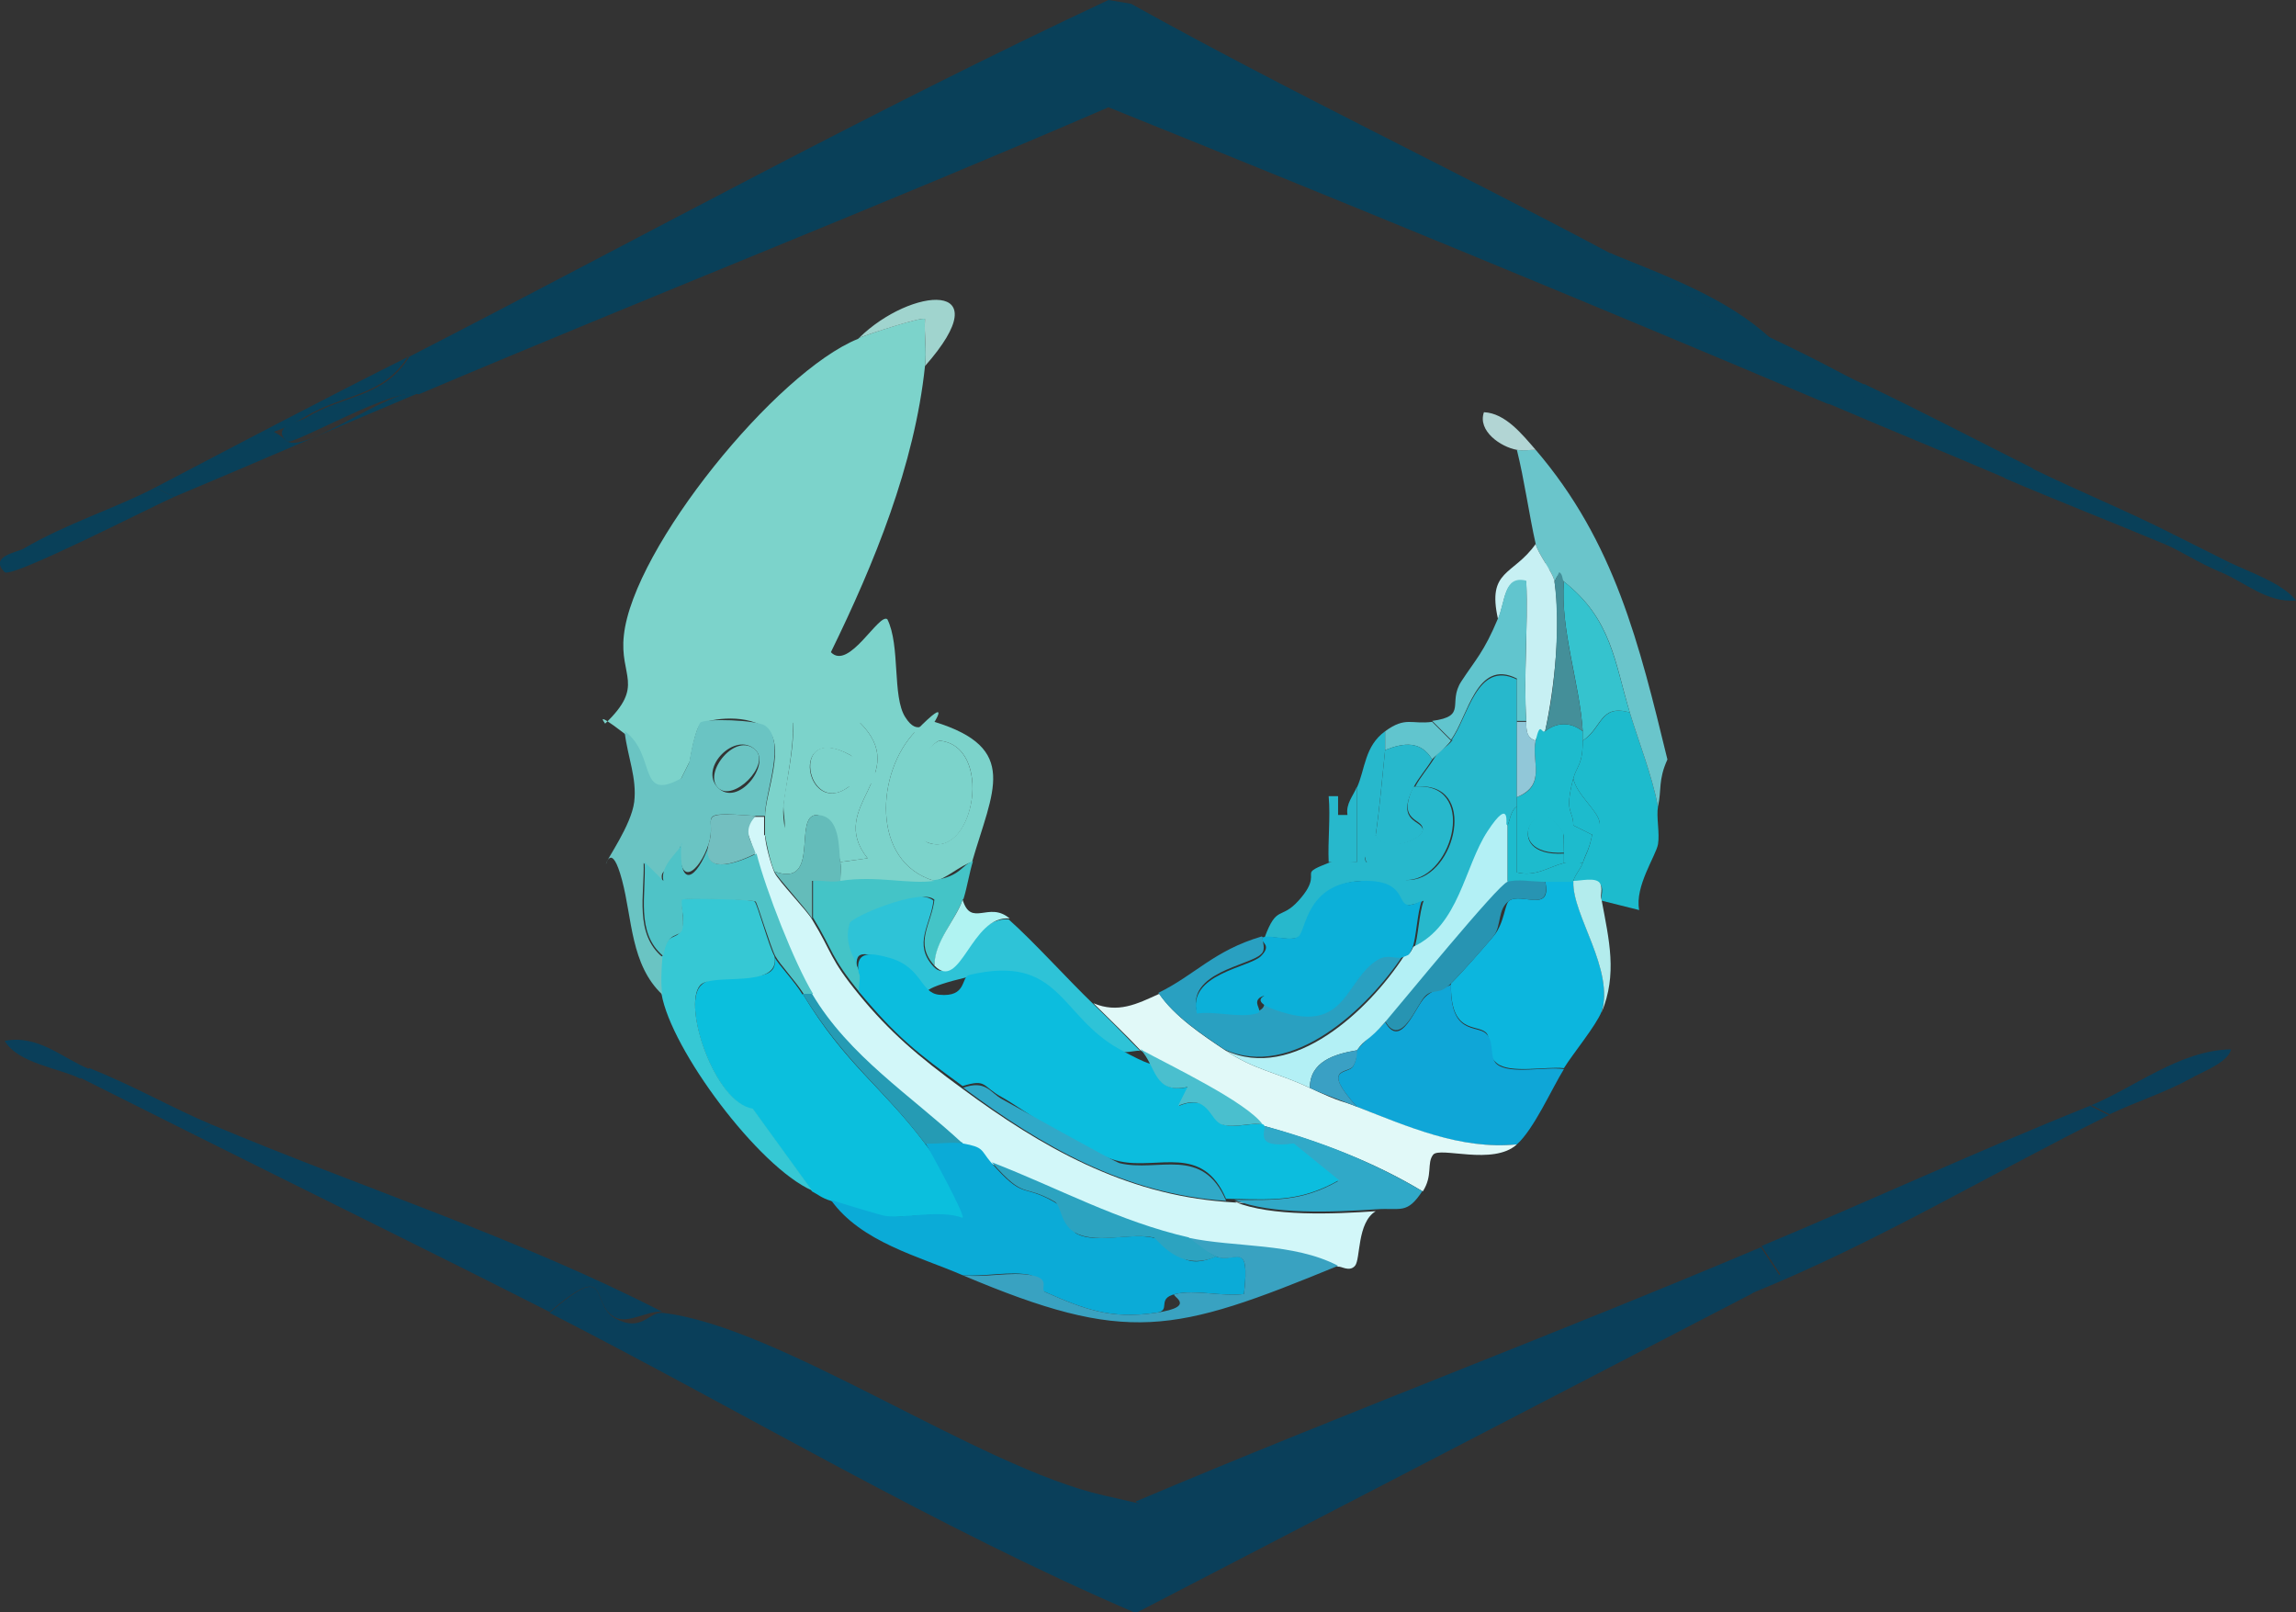 <?xml version="1.0" encoding="UTF-8"?>
<svg id="Layer_1" xmlns="http://www.w3.org/2000/svg" version="1.1" viewBox="0 0 244 171.3">
  <rect x="0" y="0" width="244" height="171.3" fill="#333333" stroke="none"/>
  <!-- Generator: Adobe Illustrator 29.1.0, SVG Export Plug-In . SVG Version: 2.1.0 Build 142)  -->
  <defs>
    <style>
      .st0 {
        fill: #29a0c1;
      }

      .st1 {
        fill: #27b8cc;
      }

      .st2 {
        fill: #44c4c7;
      }

      .st3 {
        fill: #c7f0f3;
      }

      .st4 {
        fill: #a0d4ce;
      }

      .st5 {
        fill: #1dbbcd;
      }

      .st6 {
        fill: #0babd7;
      }

      .st7 {
        fill: #d2f7f9;
      }

      .st8 {
        fill: #6ac5cb;
      }

      .st9 {
        fill: #91c7d8;
      }

      .st10 {
        fill: #259bb4;
      }

      .st11 {
        fill: #36c8d4;
      }

      .st12 {
        fill: #6ac4c3;
      }

      .st13 {
        fill: #b2d5d4;
      }

      .st14 {
        fill: #3aa0c4;
      }

      .st15 {
        fill: #0cb6de;
      }

      .st16 {
        fill: #b3f0f5;
      }

      .st17 {
        fill: #4fc3c7;
      }

      .st18 {
        fill: #30a9c8;
      }

      .st19 {
        fill: #73bfc0;
      }

      .st20 {
        fill: #b3eced;
      }

      .st21 {
        fill: #e1f9f8;
      }

      .st22 {
        fill: #2ca3c0;
      }

      .st23 {
        fill: #2794b2;
      }

      .st24 {
        fill: #0fa6d7;
      }

      .st25 {
        fill: #35c3ce;
      }

      .st26 {
        fill: #39a2c1;
      }

      .st27 {
        fill: #7cd3cb;
      }

      .st28 {
        fill: #448f99;
      }

      .st29 {
        fill: #0bbfdd;
      }

      .st30 {
        fill: #2ec3d7;
      }

      .st31 {
        fill: #61c5ce;
      }

      .st32 {
        fill: #64bcba;
      }

      .st33 {
        fill: #b0f3f2;
      }

      .st34 {
        fill: #4abfce;
      }

      .st35 {
        fill: #094059;
      }

      .st36 {
        fill: #0cbdde;
      }

      .st37 {
        fill: #0cb0d9;
      }

      .st38 {
        fill: #0a3f5a;
      }
    </style>
  </defs>
  <path class="st35" d="M171.2,26.9c6.1,3.3,10.1,5.7,17,9s6.6,3.4,10,5c.6,3-1.5,1.9-4,2-25.3-10.7-50.8-21.2-76.4-31.5-24.3,10.5-49,20.2-73.3,30.5-2.5-.9-13.4,5.5-14,5-1.8-1.6,1.4-2.1,2-2.5,4.1-2.5,8.3-2.1,11-6.5C68.2,25.2,92.6,11.8,117.8,0l2.4.4c16.7,9.3,34,17.5,50.9,26.5Z"/>
  <path class="st38" d="M187.1,132.5l2,3-3,2-65.4,33.9c-21.4-9.2-41.6-21.3-62.3-31.9,6.7-5.8,4.2-.9,7,.6s3.5-.7,5-.6c12.4,1.4,33.6,16.4,46.9,19.4s2.2.8,3.5.6c22-9.3,44.4-17.7,66.4-27Z"/>
  <path class="st27" d="M91.3,35.9c1-.4,6.7-2.3,7-2-.1,1.6.2,3.4,0,5-1.1,10.5-5.4,21-10,30.4,1.9,2,5.1-4.2,6-3.5,1.4,2.8.5,8.2,1.9,10.4s2.2.3,3.1.6c-.4.7-1.8.8-2,1-2.1.4-4.2-.9-6-1s-4.7,0-7,0c0,2.9-.6,5.7-1,8.5s1.3,4-2,3.5c0-.6,0-1.3,0-2,0-2.5,2.4-7.9,0-9.5s-6.4-.8-6.9-.3-1,3.3-1.1,3.9l-1,2c-4.7,2.6-2.6-2.4-6-5s-1.9-1-2-1c4.3-4.1,1.5-5,2-9.4,1-9.3,16.2-28,24.9-31.5Z"/>
  <path class="st29" d="M85.3,105.6c4.6,7.6,8.4,9.8,13,15.9s4.3,7.7,4,8c-2.5-.9-6.1,0-8.2-.2s-5.2-1.5-5.8-1.7c-1-.3-1.4-.7-2-1l-6.3-8.7c-4-.7-7.5-10.9-5.6-13.1s8.6.5,7.9-3.1c.5.9,2.1,2.5,3,4Z"/>
  <path class="st7" d="M81.3,88.7c0,.9.6,3.1,1,4s3.5,4.1,4,5c2.2,3.6,1.8,4.1,5,8s6.2,6.5,11,10c8.4,6.2,17.2,11.2,27.9,12s.7,0,1,0c3.9,1.6,10.6,1.3,15,1-2,1.2-1.6,5.1-2.2,5.8s-1.5,0-1.8.1c-4.8-2.5-10.9-1.8-16-3-7.5-1.7-13.9-5.2-21-8-1.1-1.3-.7-1.6-3-2-5.5-5.1-12-9.3-16-15.9s-5-11.1-6-14.9-1.5-2.3,0-4h1c0,.7,0,1.3,0,2Z"/>
  <path class="st6" d="M102.3,121.5c2.3.4,1.9.7,3,2,3.6,4.1,3.2,2.2,6.7,4.2s.8,2.9,2.9,3.6,5.3-.3,7.6.2,2.7,3.8,6.7,2c2,.8,3.7-2,3,4-2.3.3-5.2-.5-7.3,0s-.3,1.8-2.1,2c-4.8.7-7.6-.4-11.7-2.2s-.9-1.7-1.5-1.8c-2.2-.5-5,.2-7.3,0-4.6-2-10.8-3.5-14-8,.6.2,5.5,1.7,5.8,1.7,2.1.3,5.7-.7,8.2.2.3-.3-3.6-7.4-4-8,1.3.1,2.8-.2,4,0Z"/>
  <path class="st15" d="M167.2,93.6c-.1,3.7,4.4,9.4,3,13.9-.6,1.5-3,4.4-4,6-1.9-.2-5.7.6-7.1-.5s-.5-2.7-1.2-3.3c-1-.9-3.8.2-3.7-5.2,1.3-1.3,3.3-3.6,4.5-5s1.2-3.5,1.7-3.8c1.3-.9,4.6,1.4,3.8-2.1,1,0,2,0,3,0Z"/>
  <path class="st24" d="M154.2,104.6c-.1,5.4,2.7,4.3,3.7,5.2s.3,2.6,1.2,3.3c1.4,1.1,5.2.2,7.1.5-1.3,2.1-3.2,6.4-5,8-6,.6-11.5-1.8-17-4-3.9-4.3-.9-3.4-.4-4.3s.3-1.6.4-1.7c.9-1.2,2.2-2,3-3,1.7,3,3.2-1.7,4.3-2.7s2.3-.9,2.7-1.3Z"/>
  <path class="st21" d="M130.2,111.6c3.1,2.1,5.4,2.3,9,4s3.3,1.3,5,2c5.4,2.1,11,4.6,17,4-2.5,2.3-8.2.2-8.9,1.1s0,2.2-1.1,3.9c-5.3-3.2-11-5.3-17-7-1.7-2.3-9.9-6.2-13-8-1.6-1.7-3.3-3.3-5-5,2.6,1.1,4.6.1,7-1,1.6,2.4,4.6,4.4,7,6Z"/>
  <path class="st1" d="M154.2,78.7c1.8-2.4,2.7-8.6,7-6.5,0,1.5,0,3,0,4.5,0,2.7,0,5.6,0,8s0,.7,0,1c-.7.4-.8,1.8-1,2s-1.4-.3-2,.7c-2.5,3.8-3.1,10-7.9,12.3.4-.9.5-3.7,1-5-3.6,1.8-5.3-2.1-6.4-2.1-5.9.2-5.7,5.3-6.7,5.9s-2.9-.1-3.8.1c1.3-3.5,1.7-1.8,3.6-3.9s1.1-2.7,1.4-3.1,1.6-.8,2-1,2.8,0,3,0c.3,0,.7,0,1,0,.8.1,2.4,2.1,4.5,1.9,4.8-.3,7.3-10.6.5-9.9.5-1,1.4-2,2-3s1.3-1.1,2-2Z"/>
  <path class="st38" d="M22.5,119.5c15.9,6.7,32.5,12,47.9,19.9-1.5-.2-3.6,1.3-5,.6-2.8-1.4-.3-6.3-7-.6-12.6-6.4-25.3-12.6-37.9-18.9l2-1Z"/>
  <path class="st38" d="M222.1,117.5l2,1c-12.7,6.3-24.8,13.6-37.9,18.9l3-2-2-3c11.7-4.9,23.2-10.2,34.9-14.9Z"/>
  <path class="st11" d="M70.4,101.6c.4-2.7,1.5-1.6,2-2.8s-.2-2.9,0-3.2,7.5-.1,7.8.2,1.5,4.7,2.1,5.8c.7,3.6-6.7,1.7-7.9,3.1-1.9,2.2,1.6,12.5,5.6,13.1l6.3,8.7c-5.7-2.5-15-15-16-20.9s-.1-3,0-4Z"/>
  <path class="st5" d="M173.2,75.7c1,3.3,2.3,6.5,3,10-.2,1.1.2,2.8,0,4s-2.5,4.5-2,7l-4-1c-.1-.5.3-1.3-.2-1.8-.6-.5-2-.1-2.8-.2,0-.5.8-1.4,1-2,.3-.9.7-1.4,1-3s.9-.4.8-1.3c-.2-1.3-2.5-3-2.8-4.7.4-1.4,1-1.4,1-4,2.1-1.3,1.8-3.9,5-3Z"/>
  <path class="st8" d="M163.2,47.8c8.4,9.8,11,20.6,14,32.9-1,2.2-.6,3.2-1,5-.7-3.5-2-6.7-3-10-1.6-5.3-1.9-9.9-7-13.9s0-.8-.5-1l-.5,1c-.1-.9-1.8-3-2-4-.7-3.1-1.2-6.8-2-10,.6.1,1.4,0,2,0Z"/>
  <path class="st30" d="M91.3,103.6c-.5-1.7-1.7-3.1-1.1-5.4s7.6-3.8,9-2.5c-.3,2.6-2.2,4.6,0,7s3.9-5.4,8-5c2.6,2.3,6.2,6.3,9,9s3.3,3.3,5,5c-.3-.2-1.6.3-2.3,0-6.5-3.5-6.3-10.2-16-7.9s-.1,2.4-3.2,2.1-1.9-2.9-5.2-3.9-3.8-1-3.3,1.8Z"/>
  <path class="st0" d="M134.2,99.6c-.1.4.4,1.3-.2,1.8-1.2,1.2-7.9,1.9-6.8,6.1,1.9-.3,4.6.5,6.3,0s.2-1.8,1.2-2c2.3-.5,1,1.7,2.1,2,6.3,1.7,6.4-3.6,9.6-5.7s2.2-.1,2.7-.3c-3.7,5.6-11.8,13.3-19,10-2.4-1.6-5.4-3.6-7-6,3.9-1.9,5.9-4.5,11-6Z"/>
  <path class="st12" d="M66.4,77.7c3.4,2.5,1.3,7.6,6,5l1-2c-.5,2.9.2,5.5-1,9s-2.4,2.3-2,4l-2-2c.1,3.3-1,7.5,2,10-.1,1-.2,3,0,4-3.4-3.2-3.2-8.1-4.3-12.2s-1.7-1.6-1.7-1.7c0-.4,2.7-4.1,3-6.6s-.7-4.8-1-7.3Z"/>
  <path class="st27" d="M103.3,91.6c-1.2.3-2.9,1.9-4,2-6.8-2-6.2-11.6-2-15.9s1.6-.3,2-1c9.1,2.8,6.2,7.3,4,14.9ZM99.8,78.7c-2.8,1.4-3.8,10.1-1,10.9,4.8,1.4,6.8-10.4,1-10.9Z"/>
  <path class="st2" d="M102.3,95.6c-.7,2-2.9,4.4-3,7-2.2-2.4-.3-4.4,0-7-1.4-1.3-8.8,1.8-9,2.5-.7,2.3.6,3.7,1.1,5.4s-.1,1.4,0,2c-3.2-3.9-2.8-4.4-5-8v-4c1-.1,2.1.2,3,0,3.8-.6,7.3.4,10,0s2.8-1.6,4-2c-.4,1.3-.6,2.7-1,4Z"/>
  <path class="st35" d="M43.4,37.8c-2.7,4.4-6.9,4-11,6.5s-3.8.8-2,2.5,11.4-5.8,14-5c-8.6,3.6-17.3,7.4-25.9,11l-2-1c8.8-4.6,17.9-9.4,26.9-13.9Z"/>
  <path class="st18" d="M151.2,126.5c-1.7,2.6-2.3,1.8-5,2-4.4.3-11.1.6-15-1,4.3,0,7.1.2,11-2l-4.8-3.9c-4.6.6-2.8-1.4-3.2-2,6,1.6,11.6,3.8,17,7Z"/>
  <path class="st35" d="M198.1,40.8c6.1,2.9,12,6,18,9l-3,1c-6.3-2.7-12.7-5.3-19-8,2.5-.1,4.6,1,4-2Z"/>
  <path class="st3" d="M165.2,61.8c.7,4.7,0,11.3-1,15.9-.4.3-.9.4-1,1-1-.3-1-1.1-1-2-.3-4.9.2-10,0-14.9-2.4-.6-2.2,2.1-3,4-1.2-5.3,1.6-4.6,4-8,.2,1,1.9,3.1,2,4Z"/>
  <path class="st26" d="M142.2,134.5c-17.5,7.2-22.4,8.4-39.9,1,2.3.3,5.1-.4,7.3,0s.8,1.5,1.5,1.8c4.1,1.8,6.9,2.9,11.7,2.2s1.3-1.9,2.1-2c2.1-.5,5,.3,7.3,0,.7-6-1-3.1-3-4s-2.1-1.4-3-2c5.1,1.1,11.2.5,16,3Z"/>
  <path class="st31" d="M159.2,65.7c.8-1.9.6-4.6,3-4,.2,4.9-.3,10,0,14.9h-1c0-1.5,0-3,0-4.5-4.3-2.2-5.2,4.1-7,6.5l-2-2c3.8-.5,1.6-1.9,3.1-4.2s2.4-3.1,3.9-6.7Z"/>
  <path class="st35" d="M231,56.8l-1,1c-5.5-2.3-11.4-4.6-17-7l3-1c4.9,2.4,10.1,4.5,15,7Z"/>
  <path class="st35" d="M16.5,51.8l2,1c-2.1.9-17.3,8.7-18,8-1.7-1.7,1.3-2.1,2-2.5,4.6-2.7,9.8-4.3,14-6.5Z"/>
  <path class="st38" d="M22.5,119.5l-2,1c-4-2-8-4-12-6l1-1c4.8,1.9,8.7,4.2,13,6Z"/>
  <path class="st38" d="M222.1,117.5c4.7-1.9,9.5-5.9,15-6-.3,1.4-3.1,2.4-4.3,3.1-2.7,1.5-5.9,2.5-8.6,3.8l-2-1Z"/>
  <path class="st35" d="M188.1,35.9c-6.9-3.3-10.8-5.7-17-9,5.7,2.3,12.5,4.8,17,9Z"/>
  <path class="st4" d="M91.3,35.9c5.5-5.4,15.2-6.3,7,3,.2-1.6-.1-3.3,0-5-.2-.3-6,1.6-7,2Z"/>
  <path class="st33" d="M107.3,97.6c-4.1-.4-5.2,7.9-8,5,0-2.6,2.3-4.9,3-7,.9,3,2.8.1,5,2Z"/>
  <path class="st1" d="M147.2,79.7c-.3,2.8-.6,6.3-1,9s-1.5,1.8-1,3c-.3,0-.7,0-1,0v-8c.9-2,.8-4.4,3-6,0,.7,0,1.3,0,2Z"/>
  <path class="st20" d="M167.2,93.6c.8,0,2.3-.4,2.8.2.4.6,0,1.3.2,1.8.8,4.3,1.7,7.9,0,12,1.4-4.6-3.1-10.3-3-13.9Z"/>
  <path class="st1" d="M144.2,91.6c-.1,0-2.9,0-3,0-.1-2.3.2-4.7,0-7h1v2s1,0,1,0c-.2-1.2.6-2,1-3v8Z"/>
  <path class="st31" d="M152.2,76.7l2,2c-.7.9-1.8,1.7-2,2-1.2-2-3-1.8-5-1,0-.7,0-1.3,0-2,2.2-1.6,2.8-.7,5-1Z"/>
  <path class="st38" d="M9.5,113.6l-1,1c-2.2-1.1-6.6-1.6-8-4,3.6-.7,6.2,1.9,9,3Z"/>
  <path class="st35" d="M237,59.8l-1,1c-2.4-1-4.3-2.3-6-3l1-1c2,1,4,2,6,3Z"/>
  <path class="st35" d="M237,59.8c2.1,1,5.6,2.2,7,4-3.1.3-5.5-2-8-3l1-1Z"/>
  <path class="st13" d="M161.2,47.8c-1.7-.3-4.2-2-3.5-4,2.3.1,4.1,2.4,5.5,4-.6,0-1.4.1-2,0Z"/>
  <path class="st27" d="M91.3,76.7c5.8,5.7-3.6,8.9.9,14.5l-2.9.4c-.2-1.2-1.4-4.9-2.5-5-2.6,0,.5,7.8-4.5,6-.4-.8-.9-3.1-1-4,3.2.6,1.7-1.6,2-3.5.4-2.8,1.1-5.6,1-8.5,2.3,0,4.7-.2,7,0ZM90.2,83.6c.3-.2,1.4-2.7.1-3.4-6.5-3.5-4.7,6.8-.1,3.4Z"/>
  <path class="st12" d="M81.3,86.7h-1c-6.8-.5-4,0-5,3s-3.3,4.8-3,0c1.2-3.5.5-6.1,1-9s1-3.7,1.1-3.9c.5-.5,6-.3,6.9.3,2.3,1.6,0,7.1,0,9.5ZM80.3,79.7c-2.1-2.1-6.1,1.9-4,4s5.6-2.4,4-4Z"/>
  <path class="st27" d="M97.3,77.7c-4.2,4.3-4.8,13.9,2,15.9-2.7.4-6.1-.6-10,0,0-.6.1-1.4,0-2l2.9-.4c-4.5-5.6,4.9-8.8-.9-14.5,1.8.1,3.9,1.4,6,1Z"/>
  <path class="st17" d="M72.4,89.7c-.3,4.8,1.6,3.9,3,0-.8,3.2,2.6,2.2,5,1,1,3.9,4,11.6,6,14.9h-1c-.9-1.4-2.5-3.1-3-4s-1.9-5.6-2.1-5.8-7.6-.4-7.8-.2.3,2.3,0,3.2-1.6,0-2,2.8c-3-2.5-1.8-6.6-2-10l2,2c-.4-1.7,1.8-3.2,2-4Z"/>
  <path class="st10" d="M102.3,121.5c-1.2-.2-2.7.1-4,0-4.6-6.1-8.3-8.3-13-15.9h1c3.9,6.6,10.5,10.8,16,15.9Z"/>
  <path class="st36" d="M91.3,103.6c-.6-2.8,1.5-2.3,3.3-1.8,3.4,1,3.2,3.7,5.2,3.9,3,.3,2.3-1.9,3.2-2.1,9.7-2.3,9.6,4.4,16,7.9s1.9-.1,2.3,0c1.7,1.8,1.4,4.8,5,4l-1,2c3.3-1.4,4.1,1.8,4.7,2,1.4.4,3.2-.3,4.3,0,.4.6-1.3,2.6,3.2,2l4.8,3.9c-3.9,2.2-6.7,2.1-11,2s-.7,0-1,0c-2.5-5.9-7.2-3.1-11.3-4s-10.3-5.6-12.5-6.8-1.6-2-4.2-1.2c-4.8-3.5-7-5.2-11-10-.1-.6.2-1.5,0-2Z"/>
  <path class="st18" d="M102.3,115.6c2.5-.9,2.9.5,4.2,1.2,2.2,1.2,11.8,6.6,12.5,6.8,4.1,1,8.8-1.9,11.3,4-10.7-.7-19.6-5.8-27.9-12Z"/>
  <path class="st22" d="M126.3,131.5c.9.6,2,1.6,3,2-4,1.8-6.3-1.9-6.7-2-2.3-.5-5.2.5-7.6-.2s-2.1-3.1-2.9-3.6c-3.5-2-3.1-.1-6.7-4.2,7,2.7,13.5,6.3,21,8Z"/>
  <path class="st32" d="M89.3,91.6c.1.6,0,1.3,0,2-.9.2-2-.1-3,0v4c-.5-.9-3.8-4.5-4-5,5,1.8,1.9-6,4.5-6s2.3,3.7,2.5,5Z"/>
  <path class="st19" d="M80.3,86.7c-1.5,1.7-.4,2.6,0,4-2.4,1.2-5.7,2.2-5-1,1-2.9-1.8-3.5,5-3Z"/>
  <path class="st23" d="M164.2,93.6c.7,3.5-2.5,1.2-3.8,2.1s-.8,2.7-1.7,3.8-3.2,3.7-4.5,5-1.8.5-2.7,1.3-2.6,5.7-4.3,2.7c1.8-2.1,12-14.7,13-14.9s2.8,0,4,0Z"/>
  <path class="st5" d="M161.2,85.7c0,2.3,0,4.7,0,7,2,.5,3.4-.6,5-1s1.4,0,2,0c-.2.6-1,1.5-1,2-1,0-2,0-3,0s-3.1-.3-4,0v-6c.2-.2.3-1.6,1-2Z"/>
  <path class="st16" d="M160.2,87.7v6c-1,.3-11.2,12.8-13,14.9s-2.1,1.7-3,3c-2.4.4-5,1.2-5,4-3.6-1.7-5.9-1.9-9-4,7.2,3.4,15.3-4.3,19-10,.7-.3.7-.4,1-1,4.9-2.3,5.4-8.5,7.9-12.3s1.9-.5,2-.7Z"/>
  <path class="st14" d="M144.2,111.6c0,0,.1.9-.4,1.7s-3.5,0,.4,4.3c-1.7-.7-3.3-1.2-5-2,0-2.8,2.6-3.6,5-4Z"/>
  <path class="st34" d="M134.2,119.5c-1.1-.3-2.9.4-4.3,0s-1.4-3.4-4.7-2l1-2c-3.6.8-3.3-2.2-5-4,3.1,1.7,11.3,5.6,13,8Z"/>
  <path class="st37" d="M134.2,99.6c1-.3,3,.5,3.8-.1s.8-5.7,6.7-5.9,2.9,3.9,6.4,2.1c-.5,1.3-.6,4.1-1,5s-.3.7-1,1-1.6-.4-2.7.3c-3.3,2-3.3,7.4-9.6,5.7s.2-2.5-2.1-2-.1,1.8-1.2,2c-1.8.5-4.4-.3-6.3,0-1.1-4.2,5.6-4.9,6.8-6.1s0-1.4.2-1.8Z"/>
  <path class="st5" d="M168.2,77.7c0,.3,0,.7,0,1,0,2.6-.6,2.6-1,4-1,3.8,0,3.3,0,5s-.9.7-1,1c-2.8-5.3-7,2.4,0,2v1c-1.6.4-3,1.5-5,1,0-2.3,0-4.7,0-7s0-.7,0-1c3.2-1.2,1.5-3.8,2-6s.6-.7,1-1c1.3-1,2.7-1,4,0Z"/>
  <path class="st1" d="M145.2,91.6c-.5-1.2.9-2.5,1-3,.8,2.1,5,.7,5-.5s-2.8-.7-1-4.5c6.9-.7,4.3,9.6-.5,9.9s-3.8-1.8-4.5-1.9Z"/>
  <path class="st1" d="M152.2,80.7c-.6,1-1.5,2-2,3-1.9,3.8,1,3.4,1,4.5s-4.2,2.6-5,.5c.4-2.6.7-6.2,1-9,2-.8,3.8-1,5,1Z"/>
  <path class="st9" d="M163.2,78.7c-.5,2.2,1.2,4.7-2,6,0-2.4,0-5.2,0-8h1c0,.8,0,1.7,1,2Z"/>
  <path class="st25" d="M173.2,75.7c-3.2-.9-2.9,1.6-5,3,0-.3,0-.7,0-1-.3-5-2.4-10.8-2-15.9,5.1,4,5.4,8.7,7,13.9Z"/>
  <path class="st5" d="M169.2,88.7c-.3,1.6-.7,2-1,3-.6,0-1.4-.1-2,0v-1c0-.6-.1-1.4,0-2s1-.8,1-1l2,1Z"/>
  <path class="st5" d="M169.2,88.7l-2-1c0-1.7-1-1.2,0-5,.3,1.7,2.6,3.4,2.8,4.7s-.8,1.1-.8,1.3Z"/>
  <path class="st28" d="M166.2,61.8c-.4,5.2,1.7,11,2,15.9-1.3-1-2.7-1-4,0,1.1-4.6,1.6-11.3,1-15.9l.5-1c.4.2.3.8.5,1Z"/>
  <path class="st27" d="M99.8,78.7c5.8.5,3.8,12.4-1,10.9s-1.8-9.5,1-10.9Z"/>
  <path class="st27" d="M90.2,83.6c-4.5,3.4-6.4-7,.1-3.4s.2,3.2-.1,3.4Z"/>
  <path class="st12" d="M80.3,79.7c1.6,1.6-2.4,5.6-4,4s1.9-6,4-4Z"/>
  <path class="st5" d="M166.2,90.6c-7,.4-2.8-7.3,0-2-.1.6,0,1.3,0,2Z"/>
</svg>